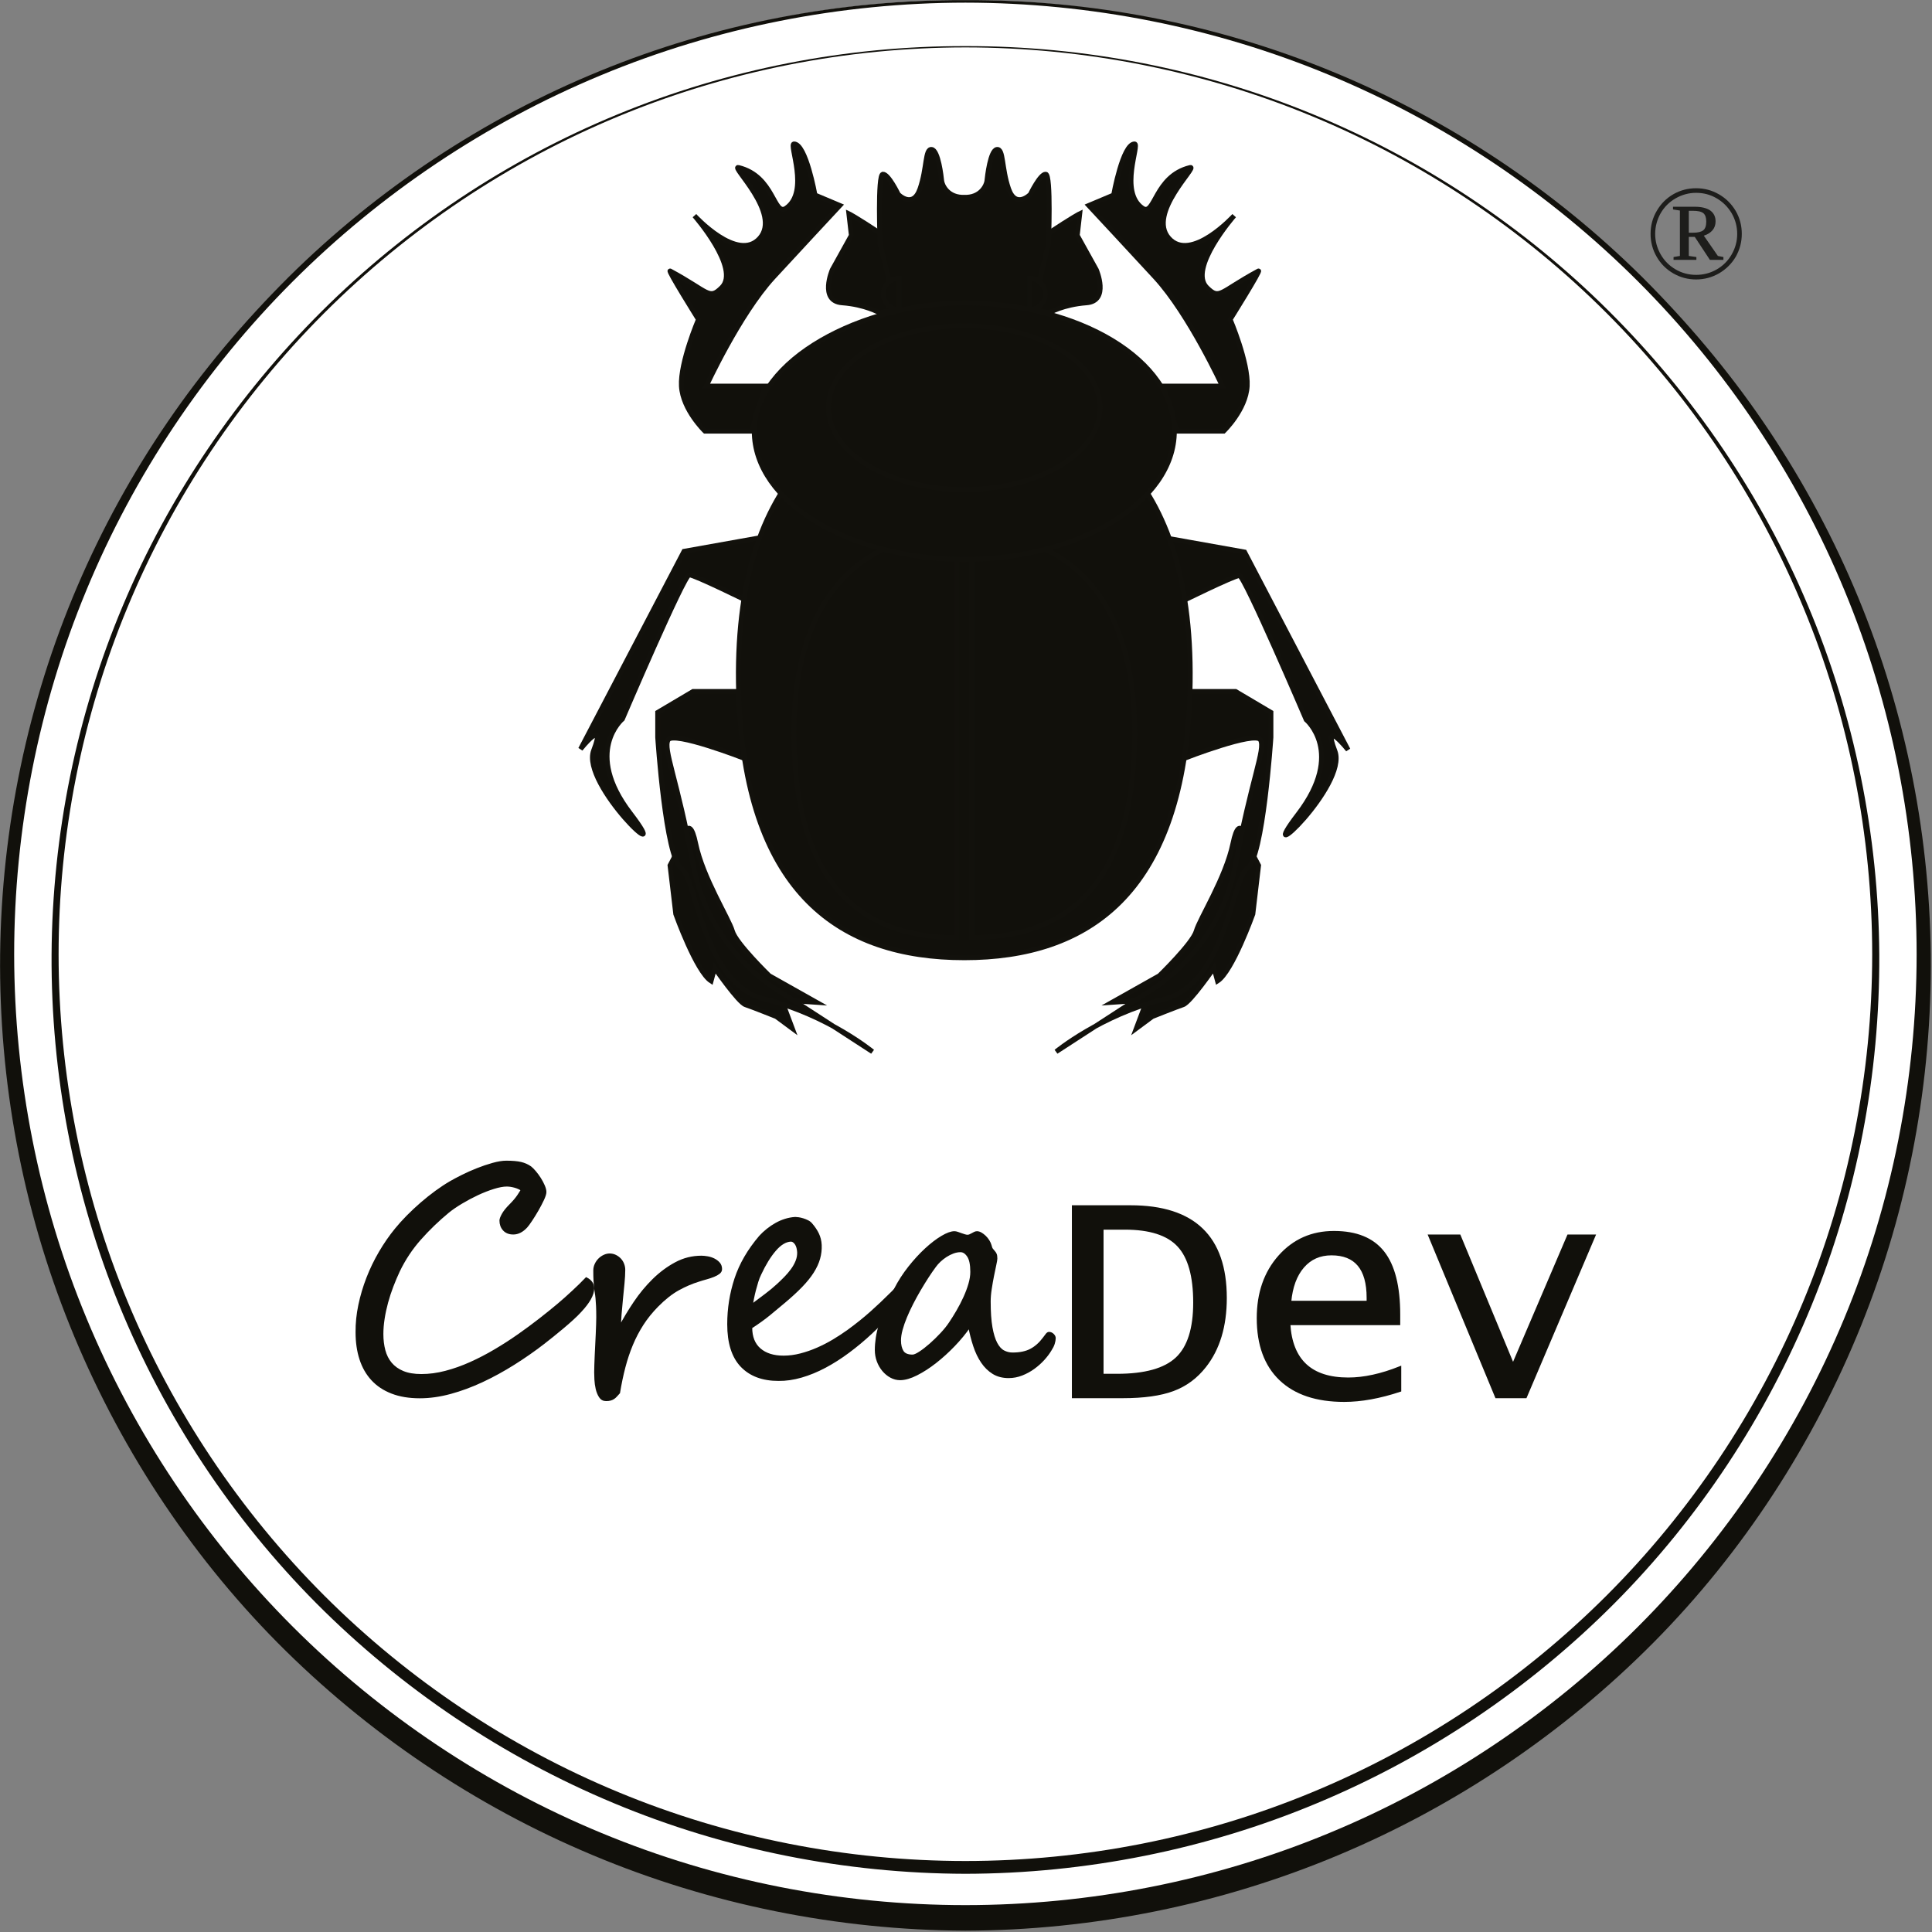 <?xml version="1.0" encoding="UTF-8" standalone="no"?>
<!DOCTYPE svg PUBLIC "-//W3C//DTD SVG 1.1//EN" "http://www.w3.org/Graphics/SVG/1.1/DTD/svg11.dtd">
<svg width="100%" height="100%" viewBox="0 0 834 834" version="1.1" xmlns="http://www.w3.org/2000/svg" xmlns:xlink="http://www.w3.org/1999/xlink" xml:space="preserve" xmlns:serif="http://www.serif.com/" style="fill-rule:evenodd;clip-rule:evenodd;stroke-miterlimit:10;">
    <rect x="0" y="0" width="834" height="834" fill="#808080" stroke="none"/>
    <g transform="matrix(1,0,0,1,-414.743,-417.332)">
        <g transform="matrix(4.167,0,0,4.167,0,0)">
            <g transform="matrix(-1,0,0,1,199.427,297.642)">
                <path d="M0,-197.482C-54.533,-197.482 -98.741,-153.274 -98.741,-98.741C-98.741,-44.208 -54.533,0 0,0C54.533,0 98.741,-44.208 98.741,-98.741C98.741,-153.274 54.533,-197.482 0,-197.482" style="fill:white;fill-rule:nonzero;"/>
            </g>
        </g>
        <g transform="matrix(4.167,0,0,4.167,0,0)">
            <g transform="matrix(1,0,0,1,160.963,231.776)">
                <path d="M0,1.846C0,2.481 -0.436,3.266 -1.308,4.199C-1.522,4.435 -1.787,4.697 -2.1,4.984C-2.413,5.271 -2.743,5.56 -3.092,5.853C-3.44,6.145 -3.792,6.434 -4.146,6.721C-4.499,7.009 -4.83,7.27 -5.138,7.506C-6.122,8.265 -7.152,8.983 -8.229,9.659C-9.306,10.336 -10.393,10.931 -11.49,11.444C-12.587,11.956 -13.682,12.362 -14.774,12.659C-15.867,12.956 -16.92,13.105 -17.936,13.105C-19.043,13.105 -20.007,12.947 -20.827,12.628C-21.648,12.311 -22.327,11.859 -22.865,11.275C-23.404,10.69 -23.806,9.985 -24.073,9.159C-24.34,8.334 -24.473,7.414 -24.473,6.399C-24.483,5.475 -24.388,4.537 -24.188,3.583C-23.988,2.63 -23.709,1.692 -23.35,0.769C-22.991,-0.154 -22.561,-1.044 -22.058,-1.9C-21.556,-2.757 -21.007,-3.549 -20.412,-4.277C-20.053,-4.717 -19.648,-5.166 -19.197,-5.623C-18.746,-6.079 -18.271,-6.523 -17.774,-6.953C-17.276,-7.383 -16.771,-7.786 -16.259,-8.161C-15.746,-8.535 -15.244,-8.866 -14.751,-9.153C-14.434,-9.338 -14.028,-9.552 -13.536,-9.799C-13.044,-10.045 -12.526,-10.276 -11.982,-10.491C-11.439,-10.707 -10.9,-10.888 -10.367,-11.037C-9.834,-11.185 -9.373,-11.259 -8.983,-11.259C-8.357,-11.259 -7.857,-11.217 -7.483,-11.13C-7.109,-11.042 -6.778,-10.895 -6.491,-10.691C-6.358,-10.589 -6.201,-10.431 -6.022,-10.221C-5.843,-10.011 -5.673,-9.781 -5.514,-9.53C-5.355,-9.278 -5.222,-9.027 -5.114,-8.776C-5.006,-8.524 -4.953,-8.311 -4.953,-8.137C-4.953,-7.963 -5.035,-7.701 -5.199,-7.352C-5.363,-7.005 -5.553,-6.642 -5.768,-6.268C-5.983,-5.894 -6.199,-5.546 -6.414,-5.223C-6.629,-4.899 -6.793,-4.676 -6.906,-4.553C-7.327,-4.092 -7.778,-3.862 -8.26,-3.862C-8.67,-3.862 -8.991,-3.987 -9.222,-4.238C-9.452,-4.489 -9.567,-4.804 -9.567,-5.184C-9.567,-5.317 -9.491,-5.525 -9.337,-5.807C-9.183,-6.09 -8.927,-6.409 -8.568,-6.768C-8.208,-7.128 -7.929,-7.459 -7.729,-7.76C-7.529,-8.063 -7.404,-8.265 -7.353,-8.368C-7.558,-8.511 -7.809,-8.625 -8.106,-8.707C-8.404,-8.789 -8.681,-8.83 -8.937,-8.83C-9.306,-8.83 -9.763,-8.745 -10.306,-8.576C-10.85,-8.407 -11.406,-8.188 -11.975,-7.923C-12.544,-7.655 -13.098,-7.36 -13.636,-7.038C-14.174,-6.715 -14.628,-6.404 -14.997,-6.107C-16.054,-5.235 -17.028,-4.297 -17.92,-3.292C-18.812,-2.287 -19.55,-1.175 -20.135,0.045C-20.371,0.548 -20.594,1.074 -20.804,1.622C-21.015,2.171 -21.196,2.728 -21.35,3.291C-21.504,3.856 -21.625,4.416 -21.711,4.976C-21.799,5.535 -21.842,6.071 -21.842,6.583C-21.842,7.189 -21.773,7.752 -21.635,8.275C-21.496,8.798 -21.268,9.249 -20.95,9.628C-20.632,10.008 -20.214,10.306 -19.696,10.521C-19.179,10.736 -18.541,10.844 -17.782,10.844C-16.961,10.844 -16.12,10.732 -15.259,10.505C-14.397,10.28 -13.539,9.975 -12.683,9.59C-11.826,9.205 -10.978,8.765 -10.137,8.267C-9.296,7.771 -8.488,7.25 -7.714,6.706C-6.94,6.162 -6.204,5.619 -5.506,5.075C-4.809,4.533 -4.174,4.02 -3.599,3.537C-3.363,3.343 -3.115,3.127 -2.853,2.891C-2.592,2.656 -2.333,2.419 -2.077,2.184C-1.82,1.948 -1.571,1.712 -1.331,1.476C-1.089,1.241 -0.876,1.026 -0.692,0.83C-0.23,1.066 0,1.405 0,1.846" style="fill:rgb(17,16,11);fill-rule:nonzero;"/>
            </g>
        </g>
        <g transform="matrix(4.167,0,0,4.167,0,0)">
            <g transform="matrix(1,0,0,1,160.963,231.776)">
                <path d="M0,1.846C0,2.481 -0.436,3.266 -1.308,4.199C-1.522,4.435 -1.787,4.697 -2.1,4.984C-2.413,5.271 -2.743,5.56 -3.092,5.853C-3.44,6.145 -3.792,6.434 -4.146,6.721C-4.499,7.009 -4.83,7.27 -5.138,7.506C-6.122,8.265 -7.152,8.983 -8.229,9.659C-9.306,10.336 -10.393,10.931 -11.49,11.444C-12.587,11.956 -13.682,12.362 -14.774,12.659C-15.867,12.956 -16.92,13.105 -17.936,13.105C-19.043,13.105 -20.007,12.947 -20.827,12.628C-21.648,12.311 -22.327,11.859 -22.865,11.275C-23.404,10.69 -23.806,9.985 -24.073,9.159C-24.34,8.334 -24.473,7.414 -24.473,6.399C-24.483,5.475 -24.388,4.537 -24.188,3.583C-23.988,2.63 -23.709,1.692 -23.35,0.769C-22.991,-0.154 -22.561,-1.044 -22.058,-1.9C-21.556,-2.757 -21.007,-3.549 -20.412,-4.277C-20.053,-4.717 -19.648,-5.166 -19.197,-5.623C-18.746,-6.079 -18.271,-6.523 -17.774,-6.953C-17.276,-7.383 -16.771,-7.786 -16.259,-8.161C-15.746,-8.535 -15.244,-8.866 -14.751,-9.153C-14.434,-9.338 -14.028,-9.552 -13.536,-9.799C-13.044,-10.045 -12.526,-10.276 -11.982,-10.491C-11.439,-10.707 -10.9,-10.888 -10.367,-11.037C-9.834,-11.185 -9.373,-11.259 -8.983,-11.259C-8.357,-11.259 -7.857,-11.217 -7.483,-11.13C-7.109,-11.042 -6.778,-10.895 -6.491,-10.691C-6.358,-10.589 -6.201,-10.431 -6.022,-10.221C-5.843,-10.011 -5.673,-9.781 -5.514,-9.53C-5.355,-9.278 -5.222,-9.027 -5.114,-8.776C-5.006,-8.524 -4.953,-8.311 -4.953,-8.137C-4.953,-7.963 -5.035,-7.701 -5.199,-7.352C-5.363,-7.005 -5.553,-6.642 -5.768,-6.268C-5.983,-5.894 -6.199,-5.546 -6.414,-5.223C-6.629,-4.899 -6.793,-4.676 -6.906,-4.553C-7.327,-4.092 -7.778,-3.862 -8.26,-3.862C-8.67,-3.862 -8.991,-3.987 -9.222,-4.238C-9.452,-4.489 -9.567,-4.804 -9.567,-5.184C-9.567,-5.317 -9.491,-5.525 -9.337,-5.807C-9.183,-6.09 -8.927,-6.409 -8.568,-6.768C-8.208,-7.128 -7.929,-7.459 -7.729,-7.76C-7.529,-8.063 -7.404,-8.265 -7.353,-8.368C-7.558,-8.511 -7.809,-8.625 -8.106,-8.707C-8.404,-8.789 -8.681,-8.83 -8.937,-8.83C-9.306,-8.83 -9.763,-8.745 -10.306,-8.576C-10.85,-8.407 -11.406,-8.188 -11.975,-7.923C-12.544,-7.655 -13.098,-7.36 -13.636,-7.038C-14.174,-6.715 -14.628,-6.404 -14.997,-6.107C-16.054,-5.235 -17.028,-4.297 -17.92,-3.292C-18.812,-2.287 -19.55,-1.175 -20.135,0.045C-20.371,0.548 -20.594,1.074 -20.804,1.622C-21.015,2.171 -21.196,2.728 -21.35,3.291C-21.504,3.856 -21.625,4.416 -21.711,4.976C-21.799,5.535 -21.842,6.071 -21.842,6.583C-21.842,7.189 -21.773,7.752 -21.635,8.275C-21.496,8.798 -21.268,9.249 -20.95,9.628C-20.632,10.008 -20.214,10.306 -19.696,10.521C-19.179,10.736 -18.541,10.844 -17.782,10.844C-16.961,10.844 -16.12,10.732 -15.259,10.505C-14.397,10.28 -13.539,9.975 -12.683,9.59C-11.826,9.205 -10.978,8.765 -10.137,8.267C-9.296,7.771 -8.488,7.25 -7.714,6.706C-6.94,6.162 -6.204,5.619 -5.506,5.075C-4.809,4.533 -4.174,4.02 -3.599,3.537C-3.363,3.343 -3.115,3.127 -2.853,2.891C-2.592,2.656 -2.333,2.419 -2.077,2.184C-1.82,1.948 -1.571,1.712 -1.331,1.476C-1.089,1.241 -0.876,1.026 -0.692,0.83C-0.23,1.066 0,1.405 0,1.846Z" style="fill:none;fill-rule:nonzero;stroke:rgb(17,16,11);stroke-width:0.25px;"/>
            </g>
        </g>
        <g transform="matrix(4.167,0,0,4.167,0,0)">
            <g transform="matrix(1,0,0,1,174.207,243.681)">
                <path d="M0,-12.059C0,-11.906 -0.069,-11.775 -0.208,-11.667C-0.346,-11.559 -0.528,-11.459 -0.753,-11.367C-0.979,-11.275 -1.233,-11.19 -1.515,-11.113C-1.797,-11.037 -2.077,-10.952 -2.354,-10.86C-3.02,-10.655 -3.705,-10.36 -4.407,-9.975C-5.109,-9.59 -5.84,-9.014 -6.599,-8.245C-7.194,-7.639 -7.704,-7.006 -8.129,-6.345C-8.555,-5.683 -8.921,-4.984 -9.229,-4.246C-9.537,-3.506 -9.798,-2.725 -10.014,-1.899C-10.229,-1.074 -10.414,-0.195 -10.567,0.739C-10.681,0.862 -10.778,0.969 -10.86,1.062C-10.942,1.154 -11.029,1.231 -11.122,1.293C-11.214,1.354 -11.319,1.403 -11.437,1.438C-11.555,1.474 -11.706,1.492 -11.891,1.492C-12.157,1.492 -12.365,1.377 -12.514,1.146C-12.662,0.916 -12.772,0.644 -12.844,0.331C-12.916,0.018 -12.959,-0.297 -12.975,-0.615C-12.99,-0.932 -12.998,-1.184 -12.998,-1.369C-12.998,-1.564 -12.993,-1.812 -12.982,-2.115C-12.973,-2.416 -12.959,-2.748 -12.944,-3.107C-12.929,-3.466 -12.911,-3.837 -12.89,-4.222C-12.87,-4.606 -12.852,-4.978 -12.836,-5.337C-12.821,-5.696 -12.808,-6.027 -12.798,-6.33C-12.788,-6.632 -12.782,-6.88 -12.782,-7.076C-12.782,-7.546 -12.79,-7.937 -12.806,-8.245C-12.821,-8.552 -12.839,-8.814 -12.859,-9.029C-12.88,-9.245 -12.905,-9.437 -12.936,-9.606C-12.967,-9.775 -12.993,-9.959 -13.013,-10.16C-13.034,-10.36 -13.052,-10.595 -13.067,-10.867C-13.083,-11.139 -13.09,-11.49 -13.09,-11.921C-13.09,-12.136 -13.044,-12.343 -12.952,-12.543C-12.859,-12.744 -12.739,-12.918 -12.59,-13.067C-12.441,-13.215 -12.272,-13.333 -12.083,-13.42C-11.893,-13.508 -11.706,-13.551 -11.521,-13.551C-11.306,-13.551 -11.106,-13.505 -10.921,-13.413C-10.737,-13.321 -10.578,-13.203 -10.444,-13.059C-10.312,-12.915 -10.208,-12.749 -10.137,-12.559C-10.065,-12.37 -10.029,-12.177 -10.029,-11.983C-10.029,-11.592 -10.055,-11.128 -10.106,-10.59C-10.158,-10.051 -10.211,-9.503 -10.268,-8.945C-10.324,-8.385 -10.373,-7.847 -10.414,-7.329C-10.455,-6.811 -10.47,-6.377 -10.46,-6.029C-10.019,-6.871 -9.509,-7.722 -8.929,-8.582C-8.35,-9.445 -7.704,-10.226 -6.991,-10.928C-6.279,-11.63 -5.507,-12.205 -4.676,-12.651C-3.846,-13.098 -2.958,-13.321 -2.015,-13.321C-1.831,-13.321 -1.621,-13.3 -1.384,-13.259C-1.148,-13.218 -0.928,-13.146 -0.723,-13.044C-0.518,-12.941 -0.346,-12.81 -0.208,-12.651C-0.069,-12.493 0,-12.295 0,-12.059" style="fill:rgb(17,16,11);fill-rule:nonzero;"/>
            </g>
        </g>
        <g transform="matrix(4.167,0,0,4.167,0,0)">
            <g transform="matrix(1,0,0,1,174.207,243.681)">
                <path d="M0,-12.059C0,-11.906 -0.069,-11.775 -0.208,-11.667C-0.346,-11.559 -0.528,-11.459 -0.753,-11.367C-0.979,-11.275 -1.233,-11.19 -1.515,-11.113C-1.797,-11.037 -2.077,-10.952 -2.354,-10.86C-3.02,-10.655 -3.705,-10.36 -4.407,-9.975C-5.109,-9.59 -5.84,-9.014 -6.599,-8.245C-7.194,-7.639 -7.704,-7.006 -8.129,-6.345C-8.555,-5.683 -8.921,-4.984 -9.229,-4.246C-9.537,-3.506 -9.798,-2.725 -10.014,-1.899C-10.229,-1.074 -10.414,-0.195 -10.567,0.739C-10.681,0.862 -10.778,0.969 -10.86,1.062C-10.942,1.154 -11.029,1.231 -11.122,1.293C-11.214,1.354 -11.319,1.403 -11.437,1.438C-11.555,1.474 -11.706,1.492 -11.891,1.492C-12.157,1.492 -12.365,1.377 -12.514,1.146C-12.662,0.916 -12.772,0.644 -12.844,0.331C-12.916,0.018 -12.959,-0.297 -12.975,-0.615C-12.99,-0.932 -12.998,-1.184 -12.998,-1.369C-12.998,-1.564 -12.993,-1.812 -12.982,-2.115C-12.973,-2.416 -12.959,-2.748 -12.944,-3.107C-12.929,-3.466 -12.911,-3.837 -12.89,-4.222C-12.87,-4.606 -12.852,-4.978 -12.836,-5.337C-12.821,-5.696 -12.808,-6.027 -12.798,-6.33C-12.788,-6.632 -12.782,-6.88 -12.782,-7.076C-12.782,-7.546 -12.79,-7.937 -12.806,-8.245C-12.821,-8.552 -12.839,-8.814 -12.859,-9.029C-12.88,-9.245 -12.905,-9.437 -12.936,-9.606C-12.967,-9.775 -12.993,-9.959 -13.013,-10.16C-13.034,-10.36 -13.052,-10.595 -13.067,-10.867C-13.083,-11.139 -13.09,-11.49 -13.09,-11.921C-13.09,-12.136 -13.044,-12.343 -12.952,-12.543C-12.859,-12.744 -12.739,-12.918 -12.59,-13.067C-12.441,-13.215 -12.272,-13.333 -12.083,-13.42C-11.893,-13.508 -11.706,-13.551 -11.521,-13.551C-11.306,-13.551 -11.106,-13.505 -10.921,-13.413C-10.737,-13.321 -10.578,-13.203 -10.444,-13.059C-10.312,-12.915 -10.208,-12.749 -10.137,-12.559C-10.065,-12.37 -10.029,-12.177 -10.029,-11.983C-10.029,-11.592 -10.055,-11.128 -10.106,-10.59C-10.158,-10.051 -10.211,-9.503 -10.268,-8.945C-10.324,-8.385 -10.373,-7.847 -10.414,-7.329C-10.455,-6.811 -10.47,-6.377 -10.46,-6.029C-10.019,-6.871 -9.509,-7.722 -8.929,-8.582C-8.35,-9.445 -7.704,-10.226 -6.991,-10.928C-6.279,-11.63 -5.507,-12.205 -4.676,-12.651C-3.846,-13.098 -2.958,-13.321 -2.015,-13.321C-1.831,-13.321 -1.621,-13.3 -1.384,-13.259C-1.148,-13.218 -0.928,-13.146 -0.723,-13.044C-0.518,-12.941 -0.346,-12.81 -0.208,-12.651C-0.069,-12.493 0,-12.295 0,-12.059Z" style="fill:none;fill-rule:nonzero;stroke:rgb(17,16,11);stroke-width:0.25px;"/>
            </g>
        </g>
        <g transform="matrix(4.167,0,0,4.167,0,0)">
            <g transform="matrix(1,0,0,1,182.237,239.57)">
                <path d="M0,-9.702C-0.01,-9.855 -0.034,-10.007 -0.069,-10.156C-0.105,-10.304 -0.16,-10.435 -0.231,-10.548C-0.303,-10.66 -0.385,-10.751 -0.477,-10.817C-0.569,-10.884 -0.677,-10.917 -0.8,-10.917C-1.344,-10.887 -1.887,-10.556 -2.431,-9.925C-2.974,-9.295 -3.487,-8.461 -3.969,-7.426C-4.082,-7.2 -4.182,-6.946 -4.269,-6.664C-4.356,-6.382 -4.438,-6.095 -4.515,-5.803C-4.592,-5.511 -4.659,-5.221 -4.715,-4.933C-4.771,-4.646 -4.82,-4.39 -4.861,-4.164C-4.328,-4.564 -3.835,-4.933 -3.384,-5.272C-2.933,-5.61 -2.513,-5.959 -2.123,-6.318C-1.877,-6.544 -1.626,-6.787 -1.369,-7.049C-1.113,-7.309 -0.88,-7.584 -0.669,-7.872C-0.459,-8.158 -0.292,-8.456 -0.169,-8.764C-0.046,-9.071 0.01,-9.384 0,-9.702M11.752,-6.64C11.752,-6.487 11.639,-6.215 11.413,-5.825C10.88,-5.056 10.283,-4.287 9.621,-3.518C8.96,-2.749 8.257,-2.018 7.514,-1.326C6.771,-0.634 5.996,0.012 5.191,0.611C4.386,1.212 3.573,1.73 2.753,2.166C1.933,2.601 1.115,2.938 0.3,3.173C-0.516,3.409 -1.303,3.522 -2.062,3.512C-3.702,3.512 -4.976,3.034 -5.884,2.081C-6.792,1.127 -7.245,-0.313 -7.245,-2.242C-7.245,-3.851 -6.997,-5.415 -6.5,-6.932C-6.002,-8.451 -5.153,-9.912 -3.954,-11.317C-3.728,-11.563 -3.474,-11.799 -3.192,-12.024C-2.91,-12.25 -2.613,-12.45 -2.3,-12.624C-1.987,-12.799 -1.664,-12.937 -1.331,-13.04C-0.998,-13.142 -0.662,-13.204 -0.323,-13.224C-0.241,-13.224 -0.129,-13.214 0.015,-13.194C0.159,-13.173 0.312,-13.137 0.477,-13.086C0.641,-13.034 0.799,-12.971 0.954,-12.893C1.107,-12.817 1.23,-12.722 1.323,-12.609C1.61,-12.281 1.838,-11.942 2.007,-11.595C2.176,-11.245 2.271,-10.86 2.292,-10.44C2.312,-9.969 2.258,-9.505 2.13,-9.049C2.002,-8.592 1.787,-8.125 1.484,-7.648C1.182,-7.171 0.784,-6.68 0.292,-6.172C-0.2,-5.664 -0.795,-5.118 -1.492,-4.533C-1.933,-4.164 -2.423,-3.757 -2.961,-3.31C-3.5,-2.864 -4.148,-2.395 -4.907,-1.903C-4.907,-0.908 -4.607,-0.152 -4.007,0.365C-3.407,0.883 -2.584,1.143 -1.538,1.143C-0.954,1.143 -0.364,1.066 0.23,0.912C0.825,0.758 1.41,0.556 1.984,0.304C2.558,0.053 3.115,-0.234 3.653,-0.556C4.191,-0.881 4.696,-1.211 5.168,-1.55C6.04,-2.185 6.829,-2.818 7.537,-3.449C8.245,-4.08 8.947,-4.743 9.645,-5.441L10.475,-6.272C10.978,-6.713 11.342,-6.932 11.567,-6.932C11.69,-6.932 11.752,-6.836 11.752,-6.64" style="fill:rgb(17,16,11);fill-rule:nonzero;"/>
            </g>
        </g>
        <g transform="matrix(4.167,0,0,4.167,0,0)">
            <g transform="matrix(1,0,0,1,182.237,239.57)">
                <path d="M0,-9.702C-0.01,-9.855 -0.034,-10.007 -0.069,-10.156C-0.105,-10.304 -0.16,-10.435 -0.231,-10.548C-0.303,-10.66 -0.385,-10.751 -0.477,-10.817C-0.569,-10.884 -0.677,-10.917 -0.8,-10.917C-1.344,-10.887 -1.887,-10.556 -2.431,-9.925C-2.974,-9.295 -3.487,-8.461 -3.969,-7.426C-4.082,-7.2 -4.182,-6.946 -4.269,-6.664C-4.356,-6.382 -4.438,-6.095 -4.515,-5.803C-4.592,-5.511 -4.659,-5.221 -4.715,-4.933C-4.771,-4.646 -4.82,-4.39 -4.861,-4.164C-4.328,-4.564 -3.835,-4.933 -3.384,-5.272C-2.933,-5.61 -2.513,-5.959 -2.123,-6.318C-1.877,-6.544 -1.626,-6.787 -1.369,-7.049C-1.113,-7.309 -0.88,-7.584 -0.669,-7.872C-0.459,-8.158 -0.292,-8.456 -0.169,-8.764C-0.046,-9.071 0.01,-9.384 0,-9.702ZM11.752,-6.64C11.752,-6.487 11.639,-6.215 11.413,-5.825C10.88,-5.056 10.283,-4.287 9.621,-3.518C8.96,-2.749 8.257,-2.018 7.514,-1.326C6.771,-0.634 5.996,0.012 5.191,0.611C4.386,1.212 3.573,1.73 2.753,2.166C1.933,2.601 1.115,2.938 0.3,3.173C-0.516,3.409 -1.303,3.522 -2.062,3.512C-3.702,3.512 -4.976,3.034 -5.884,2.081C-6.792,1.127 -7.245,-0.313 -7.245,-2.242C-7.245,-3.851 -6.997,-5.415 -6.5,-6.932C-6.002,-8.451 -5.153,-9.912 -3.954,-11.317C-3.728,-11.563 -3.474,-11.799 -3.192,-12.024C-2.91,-12.25 -2.613,-12.45 -2.3,-12.624C-1.987,-12.799 -1.664,-12.937 -1.331,-13.04C-0.998,-13.142 -0.662,-13.204 -0.323,-13.224C-0.241,-13.224 -0.129,-13.214 0.015,-13.194C0.159,-13.173 0.312,-13.137 0.477,-13.086C0.641,-13.034 0.799,-12.971 0.954,-12.893C1.107,-12.817 1.23,-12.722 1.323,-12.609C1.61,-12.281 1.838,-11.942 2.007,-11.595C2.176,-11.245 2.271,-10.86 2.292,-10.44C2.312,-9.969 2.258,-9.505 2.13,-9.049C2.002,-8.592 1.787,-8.125 1.484,-7.648C1.182,-7.171 0.784,-6.68 0.292,-6.172C-0.2,-5.664 -0.795,-5.118 -1.492,-4.533C-1.933,-4.164 -2.423,-3.757 -2.961,-3.31C-3.5,-2.864 -4.148,-2.395 -4.907,-1.903C-4.907,-0.908 -4.607,-0.152 -4.007,0.365C-3.407,0.883 -2.584,1.143 -1.538,1.143C-0.954,1.143 -0.364,1.066 0.23,0.912C0.825,0.758 1.41,0.556 1.984,0.304C2.558,0.053 3.115,-0.234 3.653,-0.556C4.191,-0.881 4.696,-1.211 5.168,-1.55C6.04,-2.185 6.829,-2.818 7.537,-3.449C8.245,-4.08 8.947,-4.743 9.645,-5.441L10.475,-6.272C10.978,-6.713 11.342,-6.932 11.567,-6.932C11.69,-6.932 11.752,-6.836 11.752,-6.64Z" style="fill:none;fill-rule:nonzero;stroke:rgb(17,16,11);stroke-width:0.25px;"/>
            </g>
        </g>
        <g transform="matrix(4.167,0,0,4.167,0,0)">
            <g transform="matrix(1,0,0,1,200.173,238.913)">
                <path d="M0,-6.999C0,-7.768 -0.115,-8.322 -0.347,-8.66C-0.577,-8.998 -0.841,-9.168 -1.139,-9.168C-1.395,-9.168 -1.654,-9.119 -1.915,-9.021C-2.177,-8.924 -2.425,-8.799 -2.661,-8.645C-2.897,-8.491 -3.112,-8.322 -3.307,-8.138C-3.502,-7.952 -3.661,-7.773 -3.784,-7.599C-4.03,-7.27 -4.29,-6.896 -4.561,-6.476C-4.833,-6.056 -5.104,-5.615 -5.376,-5.152C-5.648,-4.691 -5.907,-4.22 -6.153,-3.737C-6.399,-3.256 -6.617,-2.786 -6.807,-2.33C-6.997,-1.874 -7.148,-1.438 -7.261,-1.022C-7.374,-0.607 -7.43,-0.236 -7.43,0.093C-7.43,0.574 -7.337,0.961 -7.153,1.254C-6.968,1.546 -6.62,1.692 -6.107,1.692C-5.933,1.692 -5.676,1.582 -5.338,1.361C-5,1.141 -4.638,0.861 -4.253,0.522C-3.869,0.185 -3.492,-0.182 -3.123,-0.577C-2.753,-0.972 -2.451,-1.349 -2.215,-1.708C-1.959,-2.087 -1.7,-2.502 -1.438,-2.954C-1.177,-3.404 -0.938,-3.866 -0.723,-4.338C-0.508,-4.81 -0.333,-5.273 -0.2,-5.73C-0.067,-6.187 0,-6.609 0,-6.999M8.599,-0.139C8.599,0.025 8.565,0.213 8.499,0.423C8.432,0.634 8.327,0.846 8.184,1.061C7.998,1.379 7.755,1.705 7.453,2.038C7.15,2.371 6.812,2.674 6.437,2.945C6.063,3.218 5.655,3.44 5.214,3.614C4.773,3.789 4.316,3.876 3.846,3.876C3.23,3.876 2.699,3.737 2.253,3.461C1.808,3.184 1.423,2.808 1.1,2.33C0.776,1.854 0.51,1.298 0.3,0.661C0.089,0.025 -0.083,-0.646 -0.215,-1.353C-0.667,-0.697 -1.203,-0.046 -1.823,0.6C-2.443,1.246 -3.084,1.828 -3.746,2.346C-4.407,2.863 -5.059,3.284 -5.699,3.606C-6.34,3.93 -6.907,4.092 -7.399,4.092C-7.727,4.092 -8.043,4.01 -8.345,3.846C-8.647,3.682 -8.914,3.461 -9.145,3.184C-9.375,2.907 -9.558,2.59 -9.691,2.23C-9.824,1.872 -9.891,1.492 -9.891,1.092C-9.891,0.692 -9.857,0.272 -9.791,-0.17C-9.724,-0.61 -9.612,-1.084 -9.452,-1.593C-9.293,-2.1 -9.088,-2.651 -8.837,-3.246C-8.586,-3.84 -8.276,-4.492 -7.907,-5.199C-7.497,-5.999 -7.009,-6.755 -6.445,-7.468C-5.881,-8.181 -5.307,-8.807 -4.722,-9.345C-4.138,-9.883 -3.582,-10.309 -3.054,-10.621C-2.525,-10.935 -2.098,-11.091 -1.769,-11.091C-1.677,-11.091 -1.572,-11.07 -1.454,-11.029C-1.336,-10.988 -1.213,-10.944 -1.085,-10.898C-0.957,-10.853 -0.833,-10.812 -0.715,-10.775C-0.598,-10.739 -0.498,-10.722 -0.416,-10.722C-0.333,-10.722 -0.251,-10.739 -0.169,-10.775C-0.087,-10.812 -0.006,-10.853 0.077,-10.898C0.159,-10.944 0.241,-10.988 0.323,-11.029C0.405,-11.07 0.487,-11.091 0.569,-11.091C0.692,-11.091 0.825,-11.05 0.969,-10.968C1.112,-10.885 1.251,-10.78 1.384,-10.652C1.518,-10.523 1.636,-10.378 1.738,-10.214C1.841,-10.05 1.912,-9.891 1.954,-9.737C1.994,-9.553 2.049,-9.416 2.115,-9.329C2.182,-9.242 2.248,-9.162 2.314,-9.091C2.382,-9.02 2.438,-8.935 2.484,-8.837C2.53,-8.74 2.553,-8.588 2.553,-8.384C2.553,-8.28 2.518,-8.065 2.445,-7.737C2.374,-7.409 2.295,-7.027 2.207,-6.591C2.12,-6.155 2.041,-5.701 1.969,-5.229C1.896,-4.758 1.861,-4.327 1.861,-3.937C1.861,-2.84 1.923,-1.943 2.046,-1.246C2.169,-0.549 2.338,0.002 2.553,0.407C2.769,0.813 3.022,1.092 3.315,1.246C3.607,1.399 3.917,1.477 4.245,1.477C5.024,1.477 5.663,1.344 6.16,1.076C6.658,0.811 7.101,0.415 7.491,-0.107C7.604,-0.251 7.701,-0.379 7.783,-0.492C7.865,-0.604 7.947,-0.661 8.029,-0.661C8.173,-0.661 8.304,-0.604 8.422,-0.492C8.539,-0.379 8.599,-0.262 8.599,-0.139" style="fill:rgb(17,16,11);fill-rule:nonzero;"/>
            </g>
        </g>
        <g transform="matrix(4.167,0,0,4.167,0,0)">
            <g transform="matrix(1,0,0,1,200.173,238.913)">
                <path d="M0,-6.999C0,-7.768 -0.115,-8.322 -0.347,-8.66C-0.577,-8.998 -0.841,-9.168 -1.139,-9.168C-1.395,-9.168 -1.654,-9.119 -1.915,-9.021C-2.177,-8.924 -2.425,-8.799 -2.661,-8.645C-2.897,-8.491 -3.112,-8.322 -3.307,-8.138C-3.502,-7.952 -3.661,-7.773 -3.784,-7.599C-4.03,-7.27 -4.29,-6.896 -4.561,-6.476C-4.833,-6.056 -5.104,-5.615 -5.376,-5.152C-5.648,-4.691 -5.907,-4.22 -6.153,-3.737C-6.399,-3.256 -6.617,-2.786 -6.807,-2.33C-6.997,-1.874 -7.148,-1.438 -7.261,-1.022C-7.374,-0.607 -7.43,-0.236 -7.43,0.093C-7.43,0.574 -7.337,0.961 -7.153,1.254C-6.968,1.546 -6.62,1.692 -6.107,1.692C-5.933,1.692 -5.676,1.582 -5.338,1.361C-5,1.141 -4.638,0.861 -4.253,0.522C-3.869,0.185 -3.492,-0.182 -3.123,-0.577C-2.753,-0.972 -2.451,-1.349 -2.215,-1.708C-1.959,-2.087 -1.7,-2.502 -1.438,-2.954C-1.177,-3.404 -0.938,-3.866 -0.723,-4.338C-0.508,-4.81 -0.333,-5.273 -0.2,-5.73C-0.067,-6.187 0,-6.609 0,-6.999ZM8.599,-0.139C8.599,0.025 8.565,0.213 8.499,0.423C8.432,0.634 8.327,0.846 8.184,1.061C7.998,1.379 7.755,1.705 7.453,2.038C7.15,2.371 6.812,2.674 6.437,2.945C6.063,3.218 5.655,3.44 5.214,3.614C4.773,3.789 4.316,3.876 3.846,3.876C3.23,3.876 2.699,3.737 2.253,3.461C1.808,3.184 1.423,2.808 1.1,2.33C0.776,1.854 0.51,1.298 0.3,0.661C0.089,0.025 -0.083,-0.646 -0.215,-1.353C-0.667,-0.697 -1.203,-0.046 -1.823,0.6C-2.443,1.246 -3.084,1.828 -3.746,2.346C-4.407,2.863 -5.059,3.284 -5.699,3.606C-6.34,3.93 -6.907,4.092 -7.399,4.092C-7.727,4.092 -8.043,4.01 -8.345,3.846C-8.647,3.682 -8.914,3.461 -9.145,3.184C-9.375,2.907 -9.558,2.59 -9.691,2.23C-9.824,1.872 -9.891,1.492 -9.891,1.092C-9.891,0.692 -9.857,0.272 -9.791,-0.17C-9.724,-0.61 -9.612,-1.084 -9.452,-1.593C-9.293,-2.1 -9.088,-2.651 -8.837,-3.246C-8.586,-3.84 -8.276,-4.492 -7.907,-5.199C-7.497,-5.999 -7.009,-6.755 -6.445,-7.468C-5.881,-8.181 -5.307,-8.807 -4.722,-9.345C-4.138,-9.883 -3.582,-10.309 -3.054,-10.621C-2.525,-10.935 -2.098,-11.091 -1.769,-11.091C-1.677,-11.091 -1.572,-11.07 -1.454,-11.029C-1.336,-10.988 -1.213,-10.944 -1.085,-10.898C-0.957,-10.853 -0.833,-10.812 -0.715,-10.775C-0.598,-10.739 -0.498,-10.722 -0.416,-10.722C-0.333,-10.722 -0.251,-10.739 -0.169,-10.775C-0.087,-10.812 -0.006,-10.853 0.077,-10.898C0.159,-10.944 0.241,-10.988 0.323,-11.029C0.405,-11.07 0.487,-11.091 0.569,-11.091C0.692,-11.091 0.825,-11.05 0.969,-10.968C1.112,-10.885 1.251,-10.78 1.384,-10.652C1.518,-10.523 1.636,-10.378 1.738,-10.214C1.841,-10.05 1.912,-9.891 1.954,-9.737C1.994,-9.553 2.049,-9.416 2.115,-9.329C2.182,-9.242 2.248,-9.162 2.314,-9.091C2.382,-9.02 2.438,-8.935 2.484,-8.837C2.53,-8.74 2.553,-8.588 2.553,-8.384C2.553,-8.28 2.518,-8.065 2.445,-7.737C2.374,-7.409 2.295,-7.027 2.207,-6.591C2.12,-6.155 2.041,-5.701 1.969,-5.229C1.896,-4.758 1.861,-4.327 1.861,-3.937C1.861,-2.84 1.923,-1.943 2.046,-1.246C2.169,-0.549 2.338,0.002 2.553,0.407C2.769,0.813 3.022,1.092 3.315,1.246C3.607,1.399 3.917,1.477 4.245,1.477C5.024,1.477 5.663,1.344 6.16,1.076C6.658,0.811 7.101,0.415 7.491,-0.107C7.604,-0.251 7.701,-0.379 7.783,-0.492C7.865,-0.604 7.947,-0.661 8.029,-0.661C8.173,-0.661 8.304,-0.604 8.422,-0.492C8.539,-0.379 8.599,-0.262 8.599,-0.139Z" style="fill:none;fill-rule:nonzero;stroke:rgb(17,16,11);stroke-width:0.25px;"/>
            </g>
        </g>
        <g transform="matrix(4.167,0,0,4.167,0,0)">
            <g transform="matrix(1,0,0,1,213.727,227.412)">
                <path d="M0,15.183L1.522,15.183C4.415,15.183 6.474,14.609 7.698,13.46C8.924,12.312 9.537,10.384 9.537,7.677C9.537,4.928 8.983,2.961 7.875,1.778C6.769,0.593 4.922,0 2.338,0L0,0L0,15.183ZM-3.03,17.459L-3.03,-2.276L2.923,-2.276C9.485,-2.276 12.768,0.883 12.768,7.2C12.768,10.122 12.054,12.486 10.629,14.291C9.737,15.429 8.638,16.242 7.33,16.729C6.022,17.216 4.281,17.459 2.107,17.459L-3.03,17.459Z" style="fill:rgb(17,16,11);fill-rule:nonzero;stroke:rgb(17,16,11);stroke-width:0.25px;"/>
            </g>
        </g>
        <g transform="matrix(4.167,0,0,4.167,0,0)">
            <g transform="matrix(1,0,0,1,233.17,238.026)">
                <path d="M0,-2.999L8.06,-2.999L8.06,-3.431C8.06,-6.445 6.804,-7.953 4.291,-7.953C3.081,-7.953 2.1,-7.517 1.346,-6.645C0.592,-5.773 0.143,-4.559 0,-2.999ZM11.397,6.184C9.295,6.881 7.367,7.23 5.614,7.23C2.742,7.23 0.536,6.491 -1.008,5.015C-2.551,3.538 -3.323,1.426 -3.323,-1.323C-3.323,-3.918 -2.582,-6.051 -1.101,-7.723C0.382,-9.394 2.266,-10.229 4.553,-10.229C6.86,-10.229 8.56,-9.537 9.652,-8.152C10.744,-6.769 11.29,-4.614 11.29,-1.692L11.29,-0.723L-0.093,-0.723C0.133,3.061 2.174,4.953 6.029,4.953C7.66,4.953 9.449,4.563 11.397,3.784L11.397,6.184Z" style="fill:rgb(17,16,11);fill-rule:nonzero;stroke:rgb(17,16,11);stroke-width:0.25px;"/>
            </g>
        </g>
        <g transform="matrix(4.167,0,0,4.167,0,0)">
            <g transform="matrix(1,0,0,1,254.535,228.167)">
                <path d="M0,16.704L-6.922,0L-3.808,0L1.738,13.382L7.461,0L10.152,0L3.045,16.704L0,16.704Z" style="fill:rgb(17,16,11);fill-rule:nonzero;stroke:rgb(17,16,11);stroke-width:0.25px;"/>
            </g>
        </g>
        <g transform="matrix(4.167,0,0,4.167,0,0)">
            <g transform="matrix(1,0,0,1,170.126,203.13)">
                <path d="M0,-15.599L-1.188,-13.327L-0.594,-8.291C-0.594,-8.291 1.536,-2.334 3.071,-1.351L3.439,-2.702C3.439,-2.702 5.896,0.86 6.633,1.105C7.37,1.351 9.826,2.334 9.826,2.334L11.484,3.562L10.379,0.614L14.002,0.86L9.089,-1.904C9.089,-1.904 5.633,-5.263 5.282,-6.51C4.915,-7.812 2.211,-12.037 1.474,-15.599C0.737,-19.161 0,-15.599 0,-15.599Z" style="fill:rgb(17,16,11);fill-rule:nonzero;stroke:rgb(18,17,12);stroke-width:0.5px;"/>
            </g>
        </g>
        <g transform="matrix(4.167,0,0,4.167,0,0)">
            <g transform="matrix(1,0,0,1,176.044,209.099)">
                <path d="M0,-37.316L-4.719,-37.316L-8.383,-35.146L-8.383,-32.567C-8.383,-32.567 -7.569,-20.083 -5.941,-18.998C-4.312,-17.912 -3.77,-7.056 2.744,-5.428C9.257,-3.8 13.871,0 13.871,0L3.83,-6.514C3.83,-6.514 -3.091,-10.585 -4.719,-19.405C-6.348,-28.225 -7.84,-31.346 -7.298,-32.296C-6.755,-33.246 0.607,-30.38 0.607,-30.38L0,-37.316Z" style="fill:rgb(17,16,11);fill-rule:nonzero;stroke:rgb(18,17,12);stroke-width:0.5px;"/>
            </g>
        </g>
        <g transform="matrix(4.167,0,0,4.167,0,0)">
            <g transform="matrix(1,0,0,1,179.075,190.779)">
                <path d="M0,-35.068L-1.89,-28.256C-1.89,-28.256 -7.599,-31.075 -8.142,-31.075C-8.685,-31.075 -15.063,-16.148 -15.063,-16.148C-15.063,-16.148 -19.133,-12.756 -14.249,-6.378C-9.363,0 -19.405,-9.363 -18.048,-12.891C-16.691,-16.42 -19.405,-13.027 -19.405,-13.027L-8.685,-33.517L0,-35.068Z" style="fill:rgb(17,16,11);fill-rule:nonzero;stroke:rgb(18,17,12);stroke-width:0.5px;"/>
            </g>
        </g>
        <g transform="matrix(4.167,0,0,4.167,0,0)">
            <g transform="matrix(1,0,0,1,219.779,190.854)">
                <path d="M0,-35.068L1.889,-28.256C1.889,-28.256 7.599,-31.075 8.142,-31.075C8.685,-31.075 15.063,-16.148 15.063,-16.148C15.063,-16.148 19.133,-12.756 14.248,-6.378C9.362,0 19.404,-9.363 18.048,-12.891C16.69,-16.42 19.404,-13.027 19.404,-13.027L8.685,-33.517L0,-35.068Z" style="fill:rgb(17,16,11);fill-rule:nonzero;stroke:rgb(18,17,12);stroke-width:0.5px;"/>
            </g>
        </g>
        <g transform="matrix(4.167,0,0,4.167,0,0)">
            <g transform="matrix(1,0,0,1,178.803,119.73)">
                <path d="M0,20.418L-6.106,20.418C-6.106,20.418 -2.696,12.999 0.814,9.17C2.823,6.98 7.735,1.707 7.735,1.707L5.157,0.622C5.157,0.622 4.214,-4.665 2.985,-4.671C2.414,-4.673 4.62,0.287 2.171,1.979C0.858,2.886 0.94,-1.332 -2.77,-2.228C-3.661,-2.443 1.718,2.522 -0.566,5.1C-2.85,7.678 -7.331,2.763 -7.331,2.763C-7.331,2.763 -2.526,8.255 -4.505,10.21C-5.846,11.535 -5.816,10.665 -9.85,8.492C-10.173,8.318 -6.92,13.513 -6.92,13.513C-6.92,13.513 -8.82,17.96 -8.685,20.418C-8.549,22.876 -6.242,25.091 -6.242,25.091L-1.401,25.091L0,20.418Z" style="fill:rgb(17,16,11);fill-rule:nonzero;stroke:rgb(18,17,12);stroke-width:0.5px;"/>
            </g>
        </g>
        <g transform="matrix(4.167,0,0,4.167,0,0)">
            <g transform="matrix(1,0,0,1,192.665,122.684)">
                <path d="M0,9.472L0,5.855C0,5.855 0.983,3.576 -1.801,1.733C-4.585,-0.109 -5.2,-0.396 -5.2,-0.396L-4.942,1.856L-6.919,5.418C-6.919,5.418 -8.312,8.657 -5.896,8.839C-3.48,9.021 -2.037,9.868 -2.037,9.868L0,9.472Z" style="fill:rgb(17,16,11);fill-rule:nonzero;stroke:rgb(18,17,12);stroke-width:0.5px;"/>
            </g>
        </g>
        <g transform="matrix(4.167,0,0,4.167,0,0)">
            <g transform="matrix(1,0,0,1,228.727,203.13)">
                <path d="M0,-15.599L1.188,-13.327L0.595,-8.291C0.595,-8.291 -1.535,-2.334 -3.07,-1.351L-3.438,-2.702C-3.438,-2.702 -5.896,0.86 -6.633,1.105C-7.369,1.351 -9.826,2.334 -9.826,2.334L-11.484,3.562L-10.379,0.614L-14.002,0.86L-9.089,-1.904C-9.089,-1.904 -5.632,-5.263 -5.281,-6.51C-4.915,-7.812 -2.211,-12.037 -1.474,-15.599C-0.736,-19.161 0,-15.599 0,-15.599Z" style="fill:rgb(17,16,11);fill-rule:nonzero;stroke:rgb(18,17,12);stroke-width:0.5px;"/>
            </g>
        </g>
        <g transform="matrix(4.167,0,0,4.167,0,0)">
            <g transform="matrix(1,0,0,1,222.81,209.099)">
                <path d="M0,-37.316L4.72,-37.316L8.384,-35.146L8.384,-32.567C8.384,-32.567 7.569,-20.083 5.94,-18.998C4.312,-17.912 3.77,-7.056 -2.744,-5.428C-9.258,-3.8 -13.871,0 -13.871,0L-3.829,-6.514C-3.829,-6.514 3.091,-10.585 4.72,-19.405C6.348,-28.225 7.841,-31.346 7.298,-32.296C6.755,-33.246 -0.607,-30.38 -0.607,-30.38L0,-37.316Z" style="fill:rgb(17,16,11);fill-rule:nonzero;stroke:rgb(18,17,12);stroke-width:0.5px;"/>
            </g>
        </g>
        <g transform="matrix(4.167,0,0,4.167,0,0)">
            <g transform="matrix(1,0,0,1,220.05,119.73)">
                <path d="M0,20.418L6.106,20.418C6.106,20.418 2.697,12.999 -0.813,9.17C-2.822,6.98 -7.734,1.707 -7.734,1.707L-5.156,0.622C-5.156,0.622 -4.214,-4.665 -2.985,-4.671C-2.413,-4.673 -4.619,0.287 -2.171,1.979C-0.857,2.886 -0.939,-1.332 2.771,-2.228C3.662,-2.443 -1.718,2.522 0.566,5.1C2.85,7.678 7.331,2.763 7.331,2.763C7.331,2.763 2.527,8.255 4.506,10.21C5.847,11.535 5.816,10.665 9.851,8.492C10.174,8.318 6.921,13.513 6.921,13.513C6.921,13.513 8.821,17.96 8.686,20.418C8.55,22.876 6.242,25.091 6.242,25.091L1.401,25.091L0,20.418Z" style="fill:rgb(17,16,11);fill-rule:nonzero;stroke:rgb(18,17,12);stroke-width:0.5px;"/>
            </g>
        </g>
        <g transform="matrix(4.167,0,0,4.167,0,0)">
            <g transform="matrix(1,0,0,1,199.425,141.386)">
                <path d="M0,57.986C12.89,57.986 22.427,51.294 23.34,31.593C24.421,8.255 12.89,0 0,0L0.003,0C-12.887,0 -24.418,8.255 -23.337,31.593C-22.424,51.294 -12.887,57.986 0.003,57.986" style="fill:rgb(17,16,11);fill-rule:nonzero;stroke:rgb(18,17,12);stroke-width:0.5px;"/>
            </g>
        </g>
        <g transform="matrix(4.167,0,0,4.167,0,0)">
            <g transform="matrix(1,0,0,1,200.185,155.44)">
                <path d="M0,41.844C9.302,41.844 16.184,37.014 16.843,22.798C17.623,5.957 9.302,0 0,0L0,41.844Z" style="fill:rgb(17,16,11);fill-rule:nonzero;stroke:rgb(18,17,12);stroke-width:0.5px;"/>
            </g>
        </g>
        <g transform="matrix(4.167,0,0,4.167,0,0)">
            <g transform="matrix(1,0,0,1,206.188,122.684)">
                <path d="M0,9.472L0,5.855C0,5.855 -0.982,3.576 1.802,1.733C4.586,-0.109 5.2,-0.396 5.2,-0.396L4.943,1.856L6.92,5.418C6.92,5.418 8.312,8.657 5.896,8.839C3.48,9.021 2.037,9.868 2.037,9.868L0,9.472Z" style="fill:rgb(17,16,11);fill-rule:nonzero;stroke:rgb(18,17,12);stroke-width:0.5px;"/>
            </g>
        </g>
        <g transform="matrix(4.167,0,0,4.167,0,0)">
            <g transform="matrix(1,0,0,1,198.668,155.44)">
                <path d="M0,41.844C-9.302,41.844 -16.184,37.014 -16.842,22.798C-17.623,5.957 -9.302,0 0,0L0,41.844Z" style="fill:rgb(17,16,11);fill-rule:nonzero;stroke:rgb(18,17,12);stroke-width:0.5px;"/>
            </g>
        </g>
        <g transform="matrix(4.167,0,0,4.167,0,0)">
            <g transform="matrix(1,0,0,1,199.31,115.582)">
                <path d="M0,16.599L7.167,16.632L8.843,9.819C8.843,9.819 9.129,2.654 8.556,2.613C7.983,2.572 6.959,4.701 6.959,4.701C6.959,4.701 5.445,6.257 4.708,4.128C3.971,1.998 4.196,-0.033 3.5,0.049C2.804,0.131 2.497,2.899 2.456,3.309C2.416,3.718 1.857,5.1 0.035,5.005L0.198,5.005C-1.624,5.1 -2.182,3.718 -2.223,3.309C-2.264,2.899 -2.571,0.131 -3.267,0.049C-3.963,-0.033 -3.737,1.998 -4.475,4.128C-5.211,6.257 -6.727,4.701 -6.727,4.701C-6.727,4.701 -7.75,2.572 -8.323,2.613C-8.896,2.654 -8.61,9.819 -8.61,9.819L-6.934,16.632L0.233,16.599L0,16.599Z" style="fill:rgb(17,16,11);fill-rule:nonzero;stroke:rgb(18,17,12);stroke-width:0.5px;"/>
            </g>
        </g>
        <g transform="matrix(4.167,0,0,4.167,0,0)">
            <g transform="matrix(1,0,0,1,206.188,128.973)">
                <path d="M0,3.255C0.899,3.255 1.628,2.526 1.628,1.628C1.628,0.729 0.899,0 0,0L0,3.255Z" style="fill:rgb(17,16,11);fill-rule:nonzero;stroke:rgb(18,17,12);stroke-width:0.5px;"/>
            </g>
        </g>
        <g transform="matrix(4.167,0,0,4.167,0,0)">
            <g transform="matrix(1,0,0,1,199.185,131.523)">
                <path d="M0,26.597C12.153,26.597 22.006,20.643 22.006,13.299C22.006,5.954 12.153,0 0,0L0.484,0C-10.386,0 -21.522,5.954 -21.522,13.299C-21.522,20.643 -11.669,26.597 0.484,26.597L0,26.597Z" style="fill:rgb(17,16,11);fill-rule:nonzero;stroke:rgb(18,17,12);stroke-width:0.5px;"/>
            </g>
        </g>
        <g transform="matrix(4.167,0,0,4.167,0,0)">
            <g transform="matrix(1,0,0,1,199.46,133.902)">
                <path d="M0,16.96C7.75,16.96 14.033,13.163 14.033,8.48C14.033,3.796 7.75,0 0,0L-0.067,0C-7.818,0 -14.101,3.796 -14.101,8.48C-14.101,13.163 -7.818,16.96 -0.067,16.96L0,16.96Z" style="fill:rgb(17,16,11);fill-rule:nonzero;stroke:rgb(18,17,12);stroke-width:0.5px;"/>
            </g>
        </g>
        <g transform="matrix(4.167,0,0,4.167,0,0)">
            <g transform="matrix(1,0,0,1,192.665,128.973)">
                <path d="M0,3.255C-0.899,3.255 -1.627,2.526 -1.627,1.628C-1.627,0.729 -0.899,0 0,0L0,3.255Z" style="fill:rgb(17,16,11);fill-rule:nonzero;stroke:rgb(18,17,12);stroke-width:0.5px;"/>
            </g>
        </g>
        <g transform="matrix(4.167,0,0,4.167,0,0)">
            <g transform="matrix(1,0,0,1,199.54,294.11)">
                <path d="M0,-189.048C-12.303,-189.041 -24.602,-186.621 -35.962,-181.898C-47.327,-177.191 -57.74,-170.212 -66.437,-161.512C-75.132,-152.812 -82.105,-142.397 -86.807,-131.031C-91.524,-119.671 -93.938,-107.374 -93.939,-95.075C-93.932,-82.777 -91.513,-70.482 -86.792,-59.126C-82.086,-47.764 -75.11,-37.355 -66.414,-28.662C-57.716,-19.969 -47.304,-12.999 -35.943,-8.299C-24.587,-3.584 -12.294,-1.171 0,-1.169C12.294,-1.172 24.587,-3.584 35.943,-8.299C47.304,-12.999 57.716,-19.969 66.414,-28.662C75.11,-37.355 82.086,-47.765 86.792,-59.126C91.513,-70.482 93.932,-82.777 93.94,-95.075C93.938,-107.374 91.524,-119.671 86.807,-131.031C82.106,-142.397 75.132,-152.812 66.437,-161.512C57.741,-170.212 47.328,-177.191 35.962,-181.898C24.602,-186.621 12.303,-189.041 0,-189.048M0,-189.181C12.32,-189.204 24.649,-186.811 36.047,-182.104C47.452,-177.413 57.913,-170.441 66.659,-161.735C75.407,-153.032 82.493,-142.634 87.282,-131.228C92.092,-119.834 94.598,-107.468 94.672,-95.075C94.738,-82.683 92.373,-70.261 87.67,-58.761C82.977,-47.263 76.008,-36.673 67.225,-27.85C58.444,-19.031 47.918,-11.945 36.417,-7.155C24.922,-2.35 12.465,0.133 0,0.156C-12.464,0.124 -24.921,-2.352 -36.416,-7.159C-47.917,-11.948 -58.441,-19.034 -67.223,-27.852C-75.999,-36.68 -82.972,-47.265 -87.664,-58.764C-92.366,-70.263 -94.732,-82.684 -94.667,-95.075C-94.593,-107.467 -92.088,-119.832 -87.278,-131.227C-82.49,-142.633 -75.403,-153.029 -66.658,-161.734C-57.912,-170.441 -47.451,-177.413 -36.047,-182.103C-24.648,-186.81 -12.32,-189.204 0,-189.181" style="fill:rgb(17,16,11);fill-rule:nonzero;"/>
            </g>
        </g>
        <g transform="matrix(4.167,0,0,4.167,0,0)">
            <g transform="matrix(1,0,0,1,199.54,299.845)">
                <path d="M0,-199.419C-12.91,-199.409 -25.814,-196.867 -37.733,-191.908C-49.657,-186.967 -60.581,-179.643 -69.703,-170.514C-78.824,-161.384 -86.138,-150.455 -91.067,-138.531C-96.014,-126.612 -98.543,-113.712 -98.542,-100.811C-98.532,-87.909 -95.992,-75.013 -91.037,-63.103C-86.099,-51.187 -78.779,-40.27 -69.656,-31.154C-60.532,-22.04 -49.611,-14.731 -37.695,-9.804C-25.784,-4.861 -12.893,-2.334 0,-2.335C12.893,-2.336 25.785,-4.862 37.695,-9.805C49.611,-14.731 60.532,-22.04 69.656,-31.155C78.779,-40.271 86.098,-51.187 91.037,-63.103C95.992,-75.013 98.532,-87.91 98.542,-100.811C98.542,-113.712 96.013,-126.612 91.067,-138.531C86.137,-150.455 78.825,-161.383 69.704,-170.514C60.581,-179.643 49.657,-186.967 37.733,-191.908C25.815,-196.867 12.91,-199.409 0,-199.419M0,-199.685C12.944,-199.734 25.909,-197.246 37.904,-192.321C49.906,-187.413 60.924,-180.102 70.147,-170.958C74.74,-166.37 78.962,-161.396 82.63,-156.021C86.305,-150.654 89.457,-144.919 92.017,-138.925C97.15,-126.938 99.863,-113.9 100.007,-100.811C100.143,-87.722 97.71,-74.572 92.793,-62.375C87.88,-50.185 80.576,-38.904 71.28,-29.531C61.988,-20.162 50.838,-12.624 38.644,-7.517C26.456,-2.396 13.234,0.273 0,0.315C-13.233,0.256 -26.453,-2.4 -38.641,-7.524C-50.835,-12.629 -61.983,-20.168 -71.275,-29.536C-80.557,-38.92 -87.871,-50.189 -92.781,-62.379C-97.698,-74.576 -100.131,-87.723 -99.996,-100.811C-99.853,-113.899 -97.141,-126.935 -92.009,-138.922C-89.449,-144.917 -86.299,-150.65 -82.625,-156.017C-78.955,-161.39 -74.739,-166.369 -70.146,-170.956C-60.923,-180.1 -49.905,-187.412 -37.904,-192.32C-25.908,-197.245 -12.944,-199.734 0,-199.685" style="fill:rgb(17,16,11);fill-rule:nonzero;"/>
            </g>
        </g>
        <g transform="matrix(4.167,0,0,4.167,0,0)">
            <g transform="matrix(14,0,0,14,269.918,128.962)">
                <path d="M0.043,-0.327C0.043,-0.389 0.058,-0.446 0.089,-0.498C0.119,-0.55 0.16,-0.591 0.212,-0.621C0.263,-0.65 0.319,-0.665 0.38,-0.665C0.441,-0.665 0.497,-0.65 0.549,-0.62C0.601,-0.59 0.642,-0.549 0.673,-0.497C0.703,-0.445 0.718,-0.389 0.718,-0.327C0.718,-0.267 0.703,-0.211 0.674,-0.159C0.644,-0.108 0.603,-0.067 0.551,-0.036C0.499,-0.006 0.442,0.01 0.38,0.01C0.319,0.01 0.263,-0.005 0.211,-0.035C0.159,-0.065 0.118,-0.106 0.088,-0.158C0.058,-0.21 0.043,-0.267 0.043,-0.327ZM0.077,-0.327C0.077,-0.273 0.091,-0.222 0.118,-0.175C0.145,-0.128 0.182,-0.091 0.229,-0.064C0.275,-0.037 0.326,-0.024 0.38,-0.024C0.434,-0.024 0.485,-0.037 0.532,-0.064C0.579,-0.091 0.616,-0.128 0.643,-0.175C0.67,-0.222 0.684,-0.272 0.684,-0.327C0.684,-0.382 0.67,-0.433 0.643,-0.48C0.615,-0.527 0.578,-0.564 0.531,-0.591C0.485,-0.618 0.434,-0.631 0.38,-0.631C0.326,-0.631 0.275,-0.617 0.228,-0.59C0.181,-0.563 0.144,-0.526 0.117,-0.479C0.091,-0.432 0.077,-0.381 0.077,-0.327ZM0.326,-0.305L0.326,-0.164L0.382,-0.156L0.382,-0.135L0.213,-0.135L0.213,-0.156L0.26,-0.164L0.26,-0.5L0.209,-0.508L0.209,-0.528L0.37,-0.528C0.421,-0.528 0.459,-0.518 0.485,-0.5C0.511,-0.481 0.524,-0.454 0.524,-0.42C0.524,-0.395 0.517,-0.373 0.502,-0.355C0.487,-0.337 0.466,-0.323 0.437,-0.314L0.541,-0.164L0.582,-0.156L0.582,-0.135L0.482,-0.135L0.37,-0.305L0.326,-0.305ZM0.455,-0.419C0.455,-0.448 0.448,-0.468 0.434,-0.48C0.42,-0.492 0.394,-0.498 0.357,-0.498L0.326,-0.498L0.326,-0.336L0.359,-0.336C0.393,-0.336 0.418,-0.342 0.433,-0.354C0.448,-0.366 0.455,-0.388 0.455,-0.419Z" style="fill:rgb(29,29,27);fill-rule:nonzero;"/>
            </g>
        </g>
    </g>
</svg>
